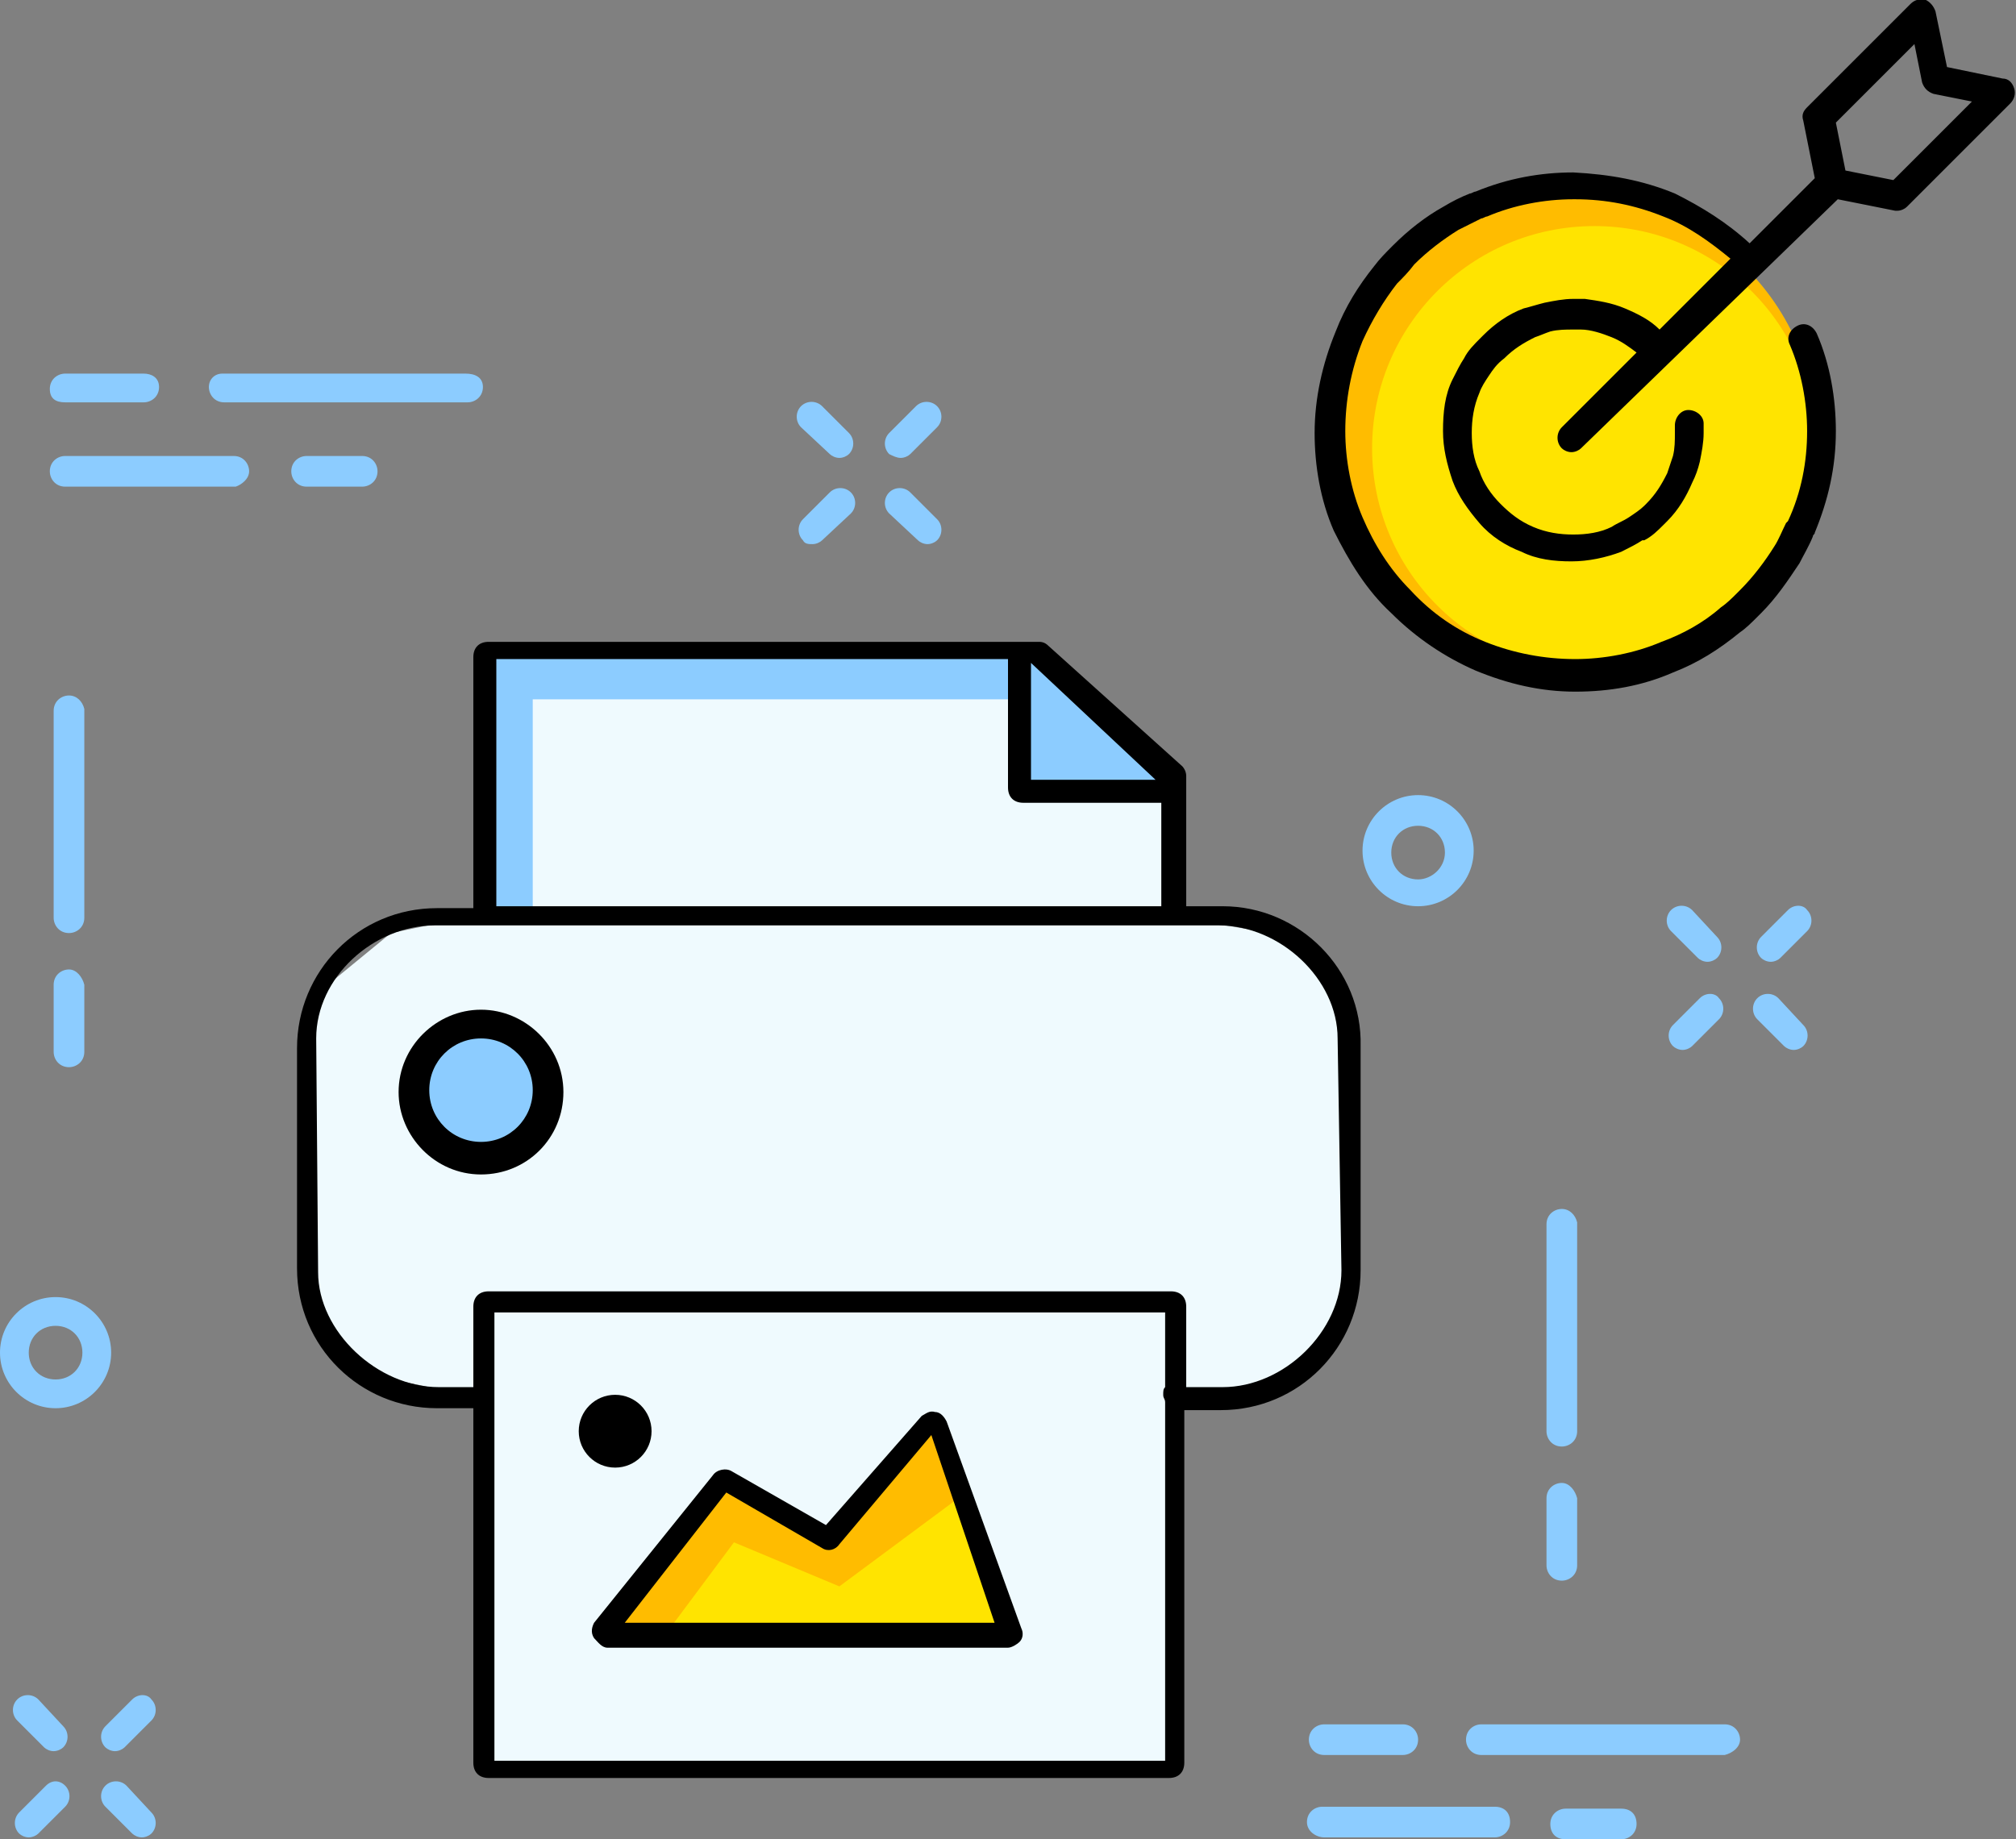 <?xml version="1.0" encoding="utf-8"?>
<svg version="1.1" xmlns="http://www.w3.org/2000/svg" xmlns:xlink="http://www.w3.org/1999/xlink" x="0px" y="0px" viewBox="0 0 105.2 96" enable-background="new 0 0 105.2 96" xml:space="preserve">
<rect x="0" y="0" width="105.2" height="96" fill="#808080" stroke="none"/>
<polygon fill="#EFFAFE" points="25.7,34.1 25.7,47.6 20.4,48.7 16.5,51.9 16,67 18.6,71.6 24.3,72.8 25.1,73.6 25.7,92.1 61,92.1 
	61.3,72.8 64.8,72.8 69,70.6 70.3,67.7 70.3,53.2 69.1,50.2 66.3,48.7 61.6,47.9 60.8,41 54.3,34.1 "/>
<polygon fill="#8CCCFF" points="53.3,36.5 27.8,36.5 27.8,47.8 25.4,48.1 25.7,34 53.3,34.1 "/>
<circle fill="#FFBC00" cx="82.2" cy="22.9" r="12.6"/>
<circle fill="#FFE400" cx="83.2" cy="23.4" r="11.6"/>
<ellipse fill="#8CCCFF" cx="25" cy="56.9" rx="3.5" ry="3.8"/>
<polygon fill="#FFE400" points="38.3,77.9 43.3,80.4 49.1,74.7 52.4,85.1 32.1,85.1 "/>
<path fill="#8CCCFF" d="M90.8,90.8c0-0.4-0.3-0.8-0.8-0.8H77.3c-0.4,0-0.8,0.3-0.8,0.8c0,0.4,0.3,0.8,0.8,0.8H90
	C90.4,91.5,90.8,91.2,90.8,90.8z"/>
<path fill="#8CCCFF" d="M68.3,90.8c0,0.4,0.3,0.8,0.8,0.8h4.1c0.4,0,0.8-0.3,0.8-0.8c0-0.4-0.3-0.8-0.8-0.8h-4.1
	C68.7,90,68.3,90.3,68.3,90.8z"/>
<path fill="#8CCCFF" d="M69.1,95.9h8.9c0.4,0,0.8-0.3,0.8-0.8s-0.3-0.8-0.8-0.8H69c-0.4,0-0.8,0.3-0.8,0.8S68.7,95.9,69.1,95.9z"/>
<path fill="#8CCCFF" d="M81.7,94.4c-0.4,0-0.8,0.3-0.8,0.8s0.3,0.8,0.8,0.8h2.9c0.4,0,0.8-0.3,0.8-0.8s-0.3-0.8-0.8-0.8H81.7z"/>
<path fill="#8CCCFF" d="M10.9,20.2c0,0.4,0.3,0.8,0.8,0.8h12.7c0.4,0,0.8-0.3,0.8-0.8s-0.4-0.7-0.9-0.7H11.6
	C11.2,19.5,10.9,19.8,10.9,20.2z"/>
<path fill="#8CCCFF" d="M3.4,21h4.1c0.4,0,0.8-0.3,0.8-0.8s-0.4-0.7-0.8-0.7H3.4c-0.4,0-0.8,0.3-0.8,0.8S2.9,21,3.4,21z"/>
<path fill="#8CCCFF" d="M13,24.6c0-0.4-0.3-0.8-0.8-0.8H3.4c-0.4,0-0.8,0.3-0.8,0.8c0,0.4,0.3,0.8,0.8,0.8h8.9
	C12.6,25.3,13,25,13,24.6z"/>
<path fill="#8CCCFF" d="M16,23.8c-0.4,0-0.8,0.3-0.8,0.8c0,0.4,0.3,0.8,0.8,0.8h2.9c0.4,0,0.8-0.3,0.8-0.8c0-0.4-0.3-0.8-0.8-0.8H16
	z"/>
<path fill="#8CCCFF" d="M81.5,63.1c-0.4,0-0.8,0.3-0.8,0.8v10.8c0,0.4,0.3,0.8,0.8,0.8c0.4,0,0.8-0.3,0.8-0.8V63.8
	C82.2,63.4,81.9,63.1,81.5,63.1z"/>
<path fill="#8CCCFF" d="M81.5,77.4c-0.4,0-0.8,0.3-0.8,0.8v3.5c0,0.4,0.3,0.8,0.8,0.8c0.4,0,0.8-0.3,0.8-0.8v-3.5
	C82.2,77.8,81.9,77.4,81.5,77.4z"/>
<path fill="#8CCCFF" d="M3.6,36.3c-0.4,0-0.8,0.3-0.8,0.8v10.8c0,0.4,0.3,0.8,0.8,0.8c0.4,0,0.8-0.3,0.8-0.8V37
	C4.3,36.6,4,36.3,3.6,36.3z"/>
<path fill="#8CCCFF" d="M3.6,50.6c-0.4,0-0.8,0.3-0.8,0.8v3.5c0,0.4,0.3,0.8,0.8,0.8c0.4,0,0.8-0.3,0.8-0.8v-3.5
	C4.3,51,4,50.6,3.6,50.6z"/>
<path fill="#8CCCFF" d="M2,88.7c-0.3-0.3-0.8-0.3-1.1,0s-0.3,0.8,0,1.1l1.4,1.4c0.1,0.1,0.3,0.2,0.5,0.2s0.4-0.1,0.5-0.2
	c0.3-0.3,0.3-0.8,0-1.1L2,88.7z"/>
<path fill="#8CCCFF" d="M6.6,93.2c-0.3-0.3-0.8-0.3-1.1,0c-0.3,0.3-0.3,0.8,0,1.1l1.4,1.4c0.1,0.1,0.3,0.2,0.5,0.2s0.4-0.1,0.5-0.2
	c0.3-0.3,0.3-0.8,0-1.1L6.6,93.2z"/>
<path fill="#8CCCFF" d="M2.4,93.2L1,94.6c-0.3,0.3-0.3,0.8,0,1.1c0.1,0.1,0.3,0.2,0.5,0.2c0.2,0,0.4-0.1,0.5-0.2l1.4-1.4
	c0.3-0.3,0.3-0.8,0-1.1C3.1,92.9,2.7,92.9,2.4,93.2z"/>
<path fill="#8CCCFF" d="M6.9,88.7l-1.4,1.4c-0.3,0.3-0.3,0.8,0,1.1c0.1,0.1,0.3,0.2,0.5,0.2s0.4-0.1,0.5-0.2l1.4-1.4
	c0.3-0.3,0.3-0.8,0-1.1C7.7,88.4,7.2,88.4,6.9,88.7z"/>
<path fill="#8CCCFF" d="M43.3,23.7c0.1,0.1,0.3,0.2,0.5,0.2c0.2,0,0.4-0.1,0.5-0.2c0.3-0.3,0.3-0.8,0-1.1l-1.4-1.4
	c-0.3-0.3-0.8-0.3-1.1,0c-0.3,0.3-0.3,0.8,0,1.1L43.3,23.7z"/>
<path fill="#8CCCFF" d="M47.9,28.2c0.1,0.1,0.3,0.2,0.5,0.2s0.4-0.1,0.5-0.2c0.3-0.3,0.3-0.8,0-1.1l-1.4-1.4c-0.3-0.3-0.8-0.3-1.1,0
	c-0.3,0.3-0.3,0.8,0,1.1L47.9,28.2z"/>
<path fill="#8CCCFF" d="M42.4,28.4c0.2,0,0.4-0.1,0.5-0.2l1.5-1.4c0.3-0.3,0.3-0.8,0-1.1c-0.3-0.3-0.8-0.3-1.1,0l-1.4,1.4
	c-0.3,0.3-0.3,0.8,0,1.1C42,28.4,42.2,28.4,42.4,28.4z"/>
<path fill="#8CCCFF" d="M47,23.9c0.2,0,0.4-0.1,0.5-0.2l1.4-1.4c0.3-0.3,0.3-0.8,0-1.1c-0.3-0.3-0.8-0.3-1.1,0l-1.4,1.4
	c-0.3,0.3-0.3,0.8,0,1.1C46.6,23.8,46.8,23.9,47,23.9z"/>
<path fill="#8CCCFF" d="M88.3,47.5c-0.3-0.3-0.8-0.3-1.1,0c-0.3,0.3-0.3,0.8,0,1.1l1.4,1.4c0.1,0.1,0.3,0.2,0.5,0.2s0.4-0.1,0.5-0.2
	c0.3-0.3,0.3-0.8,0-1.1L88.3,47.5z"/>
<path fill="#8CCCFF" d="M92.8,52.1c-0.3-0.3-0.8-0.3-1.1,0c-0.3,0.3-0.3,0.8,0,1.1l1.4,1.4c0.1,0.1,0.3,0.2,0.5,0.2s0.4-0.1,0.5-0.2
	c0.3-0.3,0.3-0.8,0-1.1L92.8,52.1z"/>
<path fill="#8CCCFF" d="M88.7,52.1l-1.4,1.4c-0.3,0.3-0.3,0.8,0,1.1c0.1,0.1,0.3,0.2,0.5,0.2s0.4-0.1,0.5-0.2l1.4-1.4
	c0.3-0.3,0.3-0.8,0-1.1C89.5,51.8,89,51.8,88.7,52.1z"/>
<path fill="#8CCCFF" d="M93.3,47.5l-1.4,1.4c-0.3,0.3-0.3,0.8,0,1.1c0.1,0.1,0.3,0.2,0.5,0.2s0.4-0.1,0.5-0.2l1.4-1.4
	c0.3-0.3,0.3-0.8,0-1.1C94.1,47.2,93.6,47.2,93.3,47.5z"/>
<path fill="#8CCCFF" d="M74,41.5c-1.6,0-2.9,1.3-2.9,2.9s1.3,2.9,2.9,2.9s2.9-1.3,2.9-2.9C76.9,42.8,75.6,41.5,74,41.5z M74,45.9
	c-0.8,0-1.4-0.6-1.4-1.4s0.6-1.4,1.4-1.4s1.4,0.6,1.4,1.4S74.7,45.9,74,45.9z"/>
<path fill="#8CCCFF" d="M2.9,67.7C1.3,67.7,0,69,0,70.6s1.3,2.9,2.9,2.9s2.9-1.3,2.9-2.9C5.8,69,4.5,67.7,2.9,67.7z M2.9,72
	c-0.8,0-1.4-0.6-1.4-1.4s0.6-1.4,1.4-1.4s1.4,0.6,1.4,1.4S3.7,72,2.9,72z"/>
<path d="M72.6,32c1.3,1.3,2.8,2.3,4.4,3c1.7,0.7,3.4,1.1,5.2,1.1l0,0c1.8,0,3.5-0.3,5.1-1c1.3-0.5,2.4-1.2,3.5-2.1
	c0.3-0.2,0.6-0.5,0.9-0.8l0.2-0.2c0.8-0.8,1.4-1.7,2-2.6c0.2-0.4,0.5-0.9,0.7-1.4l0,0c0-0.1,0.1-0.1,0.1-0.2
	c0.7-1.7,1.1-3.4,1.1-5.3c0-1.7-0.3-3.5-1-5.1c-0.2-0.4-0.6-0.6-1-0.4s-0.6,0.6-0.4,1c0.6,1.4,0.9,3,0.9,4.5c0,1.6-0.3,3.2-1,4.7
	l-0.1,0.1l0,0l0,0c-0.2,0.4-0.4,0.9-0.6,1.2c-0.5,0.8-1.1,1.6-1.8,2.3L90.6,31c-0.2,0.2-0.5,0.5-0.8,0.7c-0.9,0.8-2,1.4-3.1,1.8
	c-1.4,0.6-3,0.9-4.5,0.9c-1.6,0-3.2-0.3-4.7-0.9c-1.5-0.6-2.8-1.5-3.9-2.7c-1.1-1.1-1.9-2.4-2.5-3.8c-0.6-1.4-0.9-3-0.9-4.5
	c0-1.6,0.3-3.2,0.9-4.7c0.5-1.1,1.1-2.1,1.8-3c0.3-0.3,0.6-0.6,0.9-1c0.7-0.7,1.5-1.3,2.3-1.8c0.4-0.2,0.8-0.4,1.2-0.6l0,0l0,0
	c0.1,0,0.2-0.1,0.3-0.1c1.4-0.6,3-0.9,4.5-0.9c0,0,0,0,0.1,0c1.6,0,3.1,0.3,4.6,0.9c1.3,0.5,2.4,1.3,3.5,2.2l-3.7,3.7
	c-0.5-0.5-1.1-0.8-1.8-1.1c-0.7-0.3-1.4-0.4-2.1-0.5l0,0l0,0l0,0l0,0c-0.2,0-0.4,0-0.6,0l0,0c-0.5,0-1,0.1-1.5,0.2
	c-0.4,0.1-0.7,0.2-1.1,0.3c-0.8,0.3-1.5,0.8-2.1,1.4l-0.1,0.1c-0.4,0.4-0.7,0.7-0.9,1.1c-0.2,0.3-0.4,0.7-0.6,1.1
	c-0.4,0.8-0.5,1.7-0.5,2.7c0,0.9,0.2,1.7,0.5,2.6c0.3,0.8,0.8,1.5,1.4,2.2c0.6,0.7,1.4,1.2,2.2,1.5c0.8,0.4,1.7,0.5,2.6,0.5
	s1.8-0.2,2.6-0.5c0.4-0.2,0.8-0.4,1.1-0.6c0,0,0,0,0.1,0c0.4-0.2,0.7-0.5,1-0.8c0.1-0.1,0.1-0.1,0.2-0.2c0.6-0.6,1-1.3,1.3-2
	c0.2-0.4,0.3-0.7,0.4-1.1c0.1-0.5,0.2-1,0.2-1.5c0-0.2,0-0.4,0-0.5c0-0.4-0.4-0.7-0.8-0.7s-0.7,0.4-0.7,0.8c0,0.1,0,0.3,0,0.4
	c0,0.4,0,0.8-0.1,1.2c-0.1,0.3-0.2,0.6-0.3,0.9c-0.3,0.6-0.6,1.1-1.1,1.6l-0.1,0.1c-0.2,0.2-0.5,0.4-0.8,0.6l0,0
	c-0.3,0.2-0.6,0.3-0.9,0.5c-0.6,0.3-1.3,0.4-2,0.4c-0.7,0-1.4-0.1-2.1-0.4c-0.7-0.3-1.2-0.7-1.7-1.2s-0.9-1.1-1.1-1.7
	c-0.3-0.6-0.4-1.3-0.4-2s0.1-1.4,0.4-2.1c0.1-0.3,0.3-0.6,0.5-0.9c0.2-0.3,0.4-0.6,0.8-0.9c0.5-0.5,1-0.8,1.6-1.1
	c0.3-0.1,0.5-0.2,0.8-0.3c0.4-0.1,0.8-0.1,1.2-0.1c0.1,0,0.3,0,0.4,0l0,0l0,0c0.5,0,1.1,0.2,1.6,0.4c0.5,0.2,0.9,0.5,1.3,0.8
	l-3.9,3.9c-0.3,0.3-0.3,0.8,0,1.1c0.1,0.1,0.3,0.2,0.5,0.2c0.2,0,0.4-0.1,0.5-0.2l13.4-13l3,0.6H99c0.2,0,0.4-0.1,0.5-0.2l5.4-5.4
	c0.2-0.2,0.3-0.5,0.2-0.8s-0.3-0.5-0.6-0.5l-2.9-0.6L101,0.6c-0.1-0.3-0.3-0.5-0.5-0.6c-0.3-0.1-0.6,0-0.8,0.2l-5.4,5.4
	C94.1,5.8,94,6,94.1,6.3l0.6,3l-3.4,3.4c-1.2-1.1-2.5-1.9-3.9-2.6c-1.7-0.7-3.4-1-5.3-1.1c-1.7,0-3.4,0.3-5.1,1
	c-0.1,0-0.2,0.1-0.3,0.1l0,0l0,0l0,0l0,0c-0.5,0.2-0.9,0.4-1.4,0.7c-0.9,0.5-1.8,1.2-2.6,2c-0.4,0.4-0.7,0.7-1,1.1
	c-0.8,1-1.5,2.1-2,3.4c-0.7,1.7-1.1,3.5-1.1,5.3c0,1.7,0.3,3.5,1,5.1C70.4,29.3,71.3,30.8,72.6,32z M99.9,2.3l0.4,2
	c0.1,0.3,0.3,0.5,0.6,0.6l2,0.4l-4.1,4.1l-2.5-0.5l-0.5-2.5L99.9,2.3z"/>
<polygon fill="#FFBC00" points="50,78.2 43.8,82.8 38.3,80.5 34.8,85.2 31.5,85.2 37.6,77.4 43.5,80.3 48.7,74.7 "/>
<polygon fill="#8CCCFF" points="60.3,41.1 53.2,41.1 53.8,34.4 60.8,40.3 "/>
<g>
	<path d="M63.8,47.3h-1.9v-6.8c0-0.2-0.1-0.4-0.2-0.5l-7-6.3c-0.2-0.2-0.4-0.2-0.5-0.2H25.5c-0.5,0-0.8,0.3-0.8,0.8v13.1h-1.9
		c-4.1,0-7.3,3.3-7.3,7.3v11.5c0,4.1,3.3,7.3,7.3,7.3h1.8h0.1V92c0,0.5,0.3,0.8,0.8,0.8H61c0.5,0,0.8-0.3,0.8-0.8V73.6h1.9
		c4.1,0,7.3-3.3,7.3-7.3V54.6C71.1,50.6,67.8,47.3,63.8,47.3z M53.8,34.6l6.5,6.1h-6.5L53.8,34.6z M25.8,34.4h26.8v6.7
		c0,0.5,0.3,0.8,0.8,0.8l7.2,0v5.4l-34.7,0V34.4z M60.8,72.4c-0.1,0.1-0.1,0.2-0.1,0.4s0.1,0.2,0.1,0.4v18.7l-35,0l0-23.4l35,0
		L60.8,72.4z M70,66.3c0,3.2-3,6.1-6.2,6.1h-1.9l0-4.2c0-0.5-0.3-0.8-0.8-0.8H25.5c-0.5,0-0.8,0.3-0.8,0.8V72l0,0.4h-1.8
		c-3.2,0-6.3-2.9-6.3-6l-0.1-12.2c0-3.2,3-5.9,6.2-5.9h40.9c3.2,0,6.2,2.8,6.2,5.9L70,66.3z"/>
	<path d="M25.1,52.7c-2.3,0-4.3,1.9-4.3,4.3c0,2.3,1.9,4.3,4.3,4.3s4.3-1.9,4.3-4.3C29.4,54.6,27.4,52.7,25.1,52.7z M25.1,59.6
		c-1.5,0-2.7-1.2-2.7-2.7c0-1.5,1.2-2.7,2.7-2.7c1.5,0,2.7,1.2,2.7,2.7C27.8,58.4,26.6,59.6,25.1,59.6z"/>
	<circle cx="32.1" cy="74.7" r="1.9"/>
	<path d="M31,85.5c0.2,0.2,0.4,0.5,0.7,0.5h20.9c0.2,0,0.5-0.2,0.6-0.3c0.2-0.2,0.2-0.5,0.1-0.7l-3.9-10.8c-0.1-0.2-0.3-0.5-0.6-0.5
		c-0.3-0.1-0.5,0.1-0.7,0.2l-5,5.7l-4.9-2.8c-0.3-0.2-0.8-0.1-1,0.2L31,84.7C30.9,84.9,30.8,85.2,31,85.5z M37.9,77.9l5,2.9
		c0.3,0.2,0.7,0.1,0.9-0.2l4.8-5.7l3.3,9.8H32.6L37.9,77.9z"/>
</g>
</svg>
